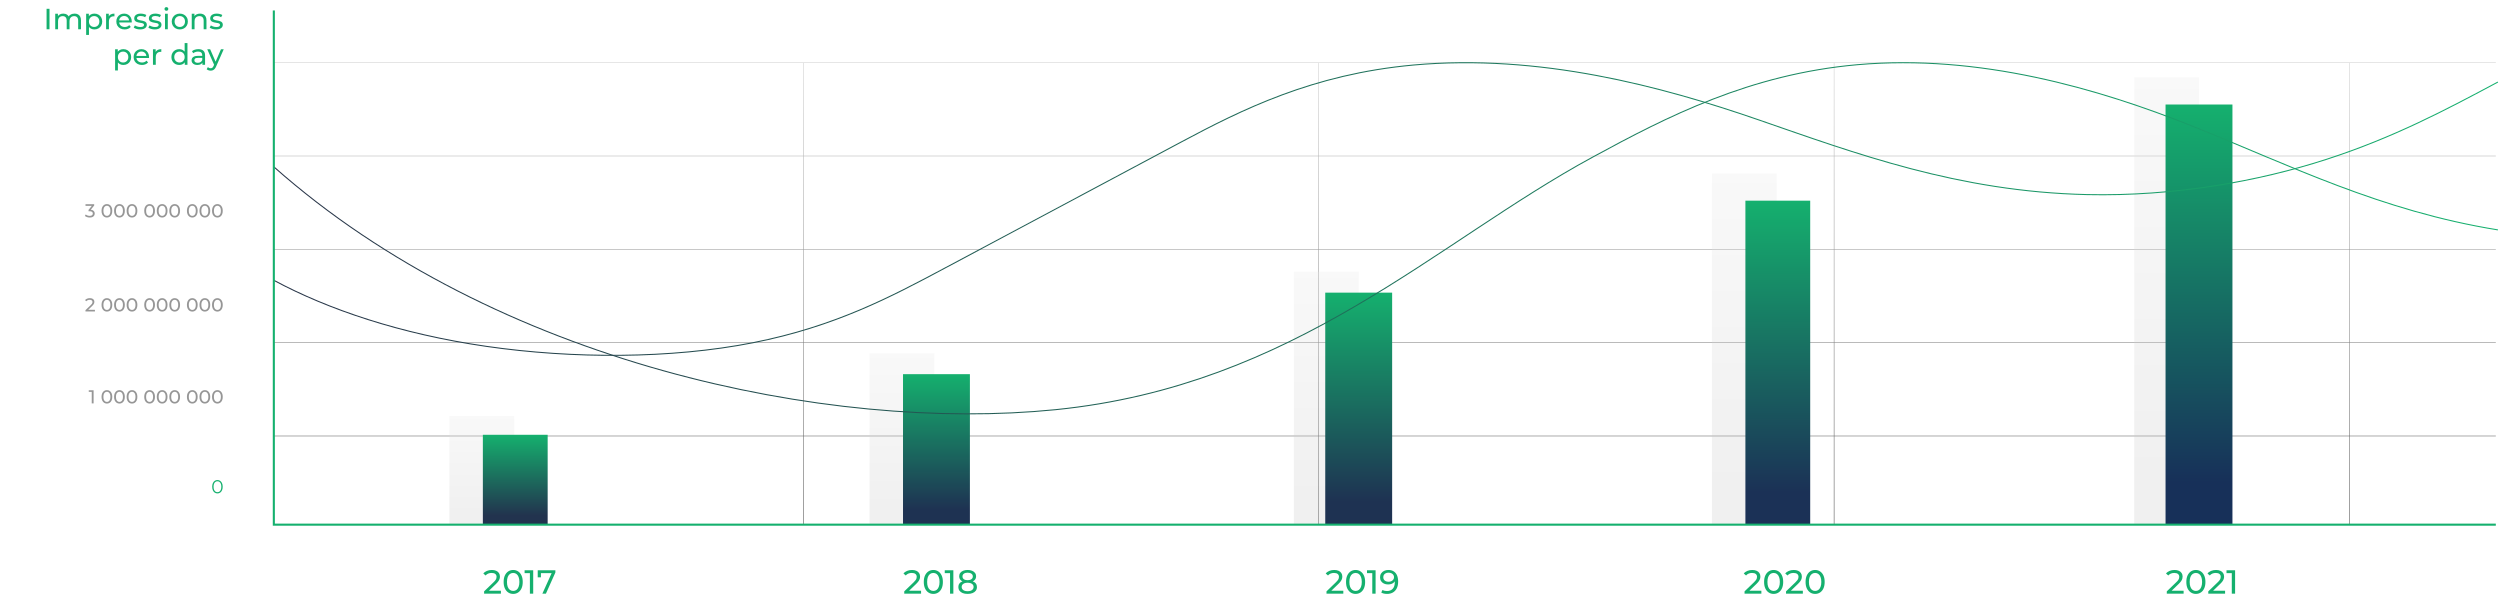 <?xml version="1.0" encoding="UTF-8"?> <svg xmlns="http://www.w3.org/2000/svg" width="1196" height="288" viewBox="0 0 1196 288" fill="none"> <path d="M1194 208.578H131M1194 163.92H131M131 119.289H1194M1194 74.631H131M1194 30H131M384.315 251V30M630.836 251V30M877.436 30V251M1124.04 30V251" stroke="url(#paint0_linear_106_50)" stroke-width="0.25" stroke-miterlimit="10"></path> <path d="M104.02 236.054C103.534 236.054 103.102 235.928 102.724 235.676C102.346 235.418 102.049 235.052 101.833 234.578C101.617 234.098 101.509 233.522 101.509 232.85C101.509 232.178 101.617 231.605 101.833 231.131C102.049 230.651 102.346 230.285 102.724 230.033C103.102 229.775 103.534 229.646 104.02 229.646C104.506 229.646 104.938 229.775 105.316 230.033C105.694 230.285 105.991 230.651 106.207 231.131C106.429 231.605 106.54 232.178 106.54 232.85C106.54 233.522 106.429 234.098 106.207 234.578C105.991 235.052 105.694 235.418 105.316 235.676C104.938 235.928 104.506 236.054 104.02 236.054ZM104.02 235.46C104.392 235.46 104.716 235.361 104.992 235.163C105.268 234.959 105.484 234.665 105.64 234.281C105.796 233.891 105.874 233.414 105.874 232.85C105.874 232.286 105.796 231.812 105.64 231.428C105.484 231.038 105.268 230.744 104.992 230.546C104.716 230.342 104.392 230.24 104.02 230.24C103.66 230.24 103.339 230.342 103.057 230.546C102.775 230.744 102.556 231.038 102.4 231.428C102.244 231.812 102.166 232.286 102.166 232.85C102.166 233.414 102.244 233.891 102.4 234.281C102.556 234.665 102.775 234.959 103.057 235.163C103.339 235.361 103.66 235.46 104.02 235.46Z" fill="#15B06E"></path> <path d="M43.886 193V187.06L44.273 187.483H42.464V186.7H44.777V193H43.886ZM51.146 193.072C50.654 193.072 50.213 192.946 49.823 192.694C49.439 192.442 49.133 192.076 48.905 191.596C48.683 191.116 48.572 190.534 48.572 189.85C48.572 189.166 48.683 188.584 48.905 188.104C49.133 187.624 49.439 187.258 49.823 187.006C50.213 186.754 50.654 186.628 51.146 186.628C51.632 186.628 52.07 186.754 52.46 187.006C52.85 187.258 53.156 187.624 53.378 188.104C53.6 188.584 53.711 189.166 53.711 189.85C53.711 190.534 53.6 191.116 53.378 191.596C53.156 192.076 52.85 192.442 52.46 192.694C52.07 192.946 51.632 193.072 51.146 193.072ZM51.146 192.271C51.476 192.271 51.764 192.181 52.01 192.001C52.262 191.821 52.457 191.551 52.595 191.191C52.739 190.831 52.811 190.384 52.811 189.85C52.811 189.316 52.739 188.869 52.595 188.509C52.457 188.149 52.262 187.879 52.01 187.699C51.764 187.519 51.476 187.429 51.146 187.429C50.816 187.429 50.525 187.519 50.273 187.699C50.021 187.879 49.823 188.149 49.679 188.509C49.541 188.869 49.472 189.316 49.472 189.85C49.472 190.384 49.541 190.831 49.679 191.191C49.823 191.551 50.021 191.821 50.273 192.001C50.525 192.181 50.816 192.271 51.146 192.271ZM57.149 193.072C56.657 193.072 56.216 192.946 55.826 192.694C55.442 192.442 55.136 192.076 54.908 191.596C54.686 191.116 54.575 190.534 54.575 189.85C54.575 189.166 54.686 188.584 54.908 188.104C55.136 187.624 55.442 187.258 55.826 187.006C56.216 186.754 56.657 186.628 57.149 186.628C57.635 186.628 58.073 186.754 58.463 187.006C58.853 187.258 59.159 187.624 59.381 188.104C59.603 188.584 59.714 189.166 59.714 189.85C59.714 190.534 59.603 191.116 59.381 191.596C59.159 192.076 58.853 192.442 58.463 192.694C58.073 192.946 57.635 193.072 57.149 193.072ZM57.149 192.271C57.479 192.271 57.767 192.181 58.013 192.001C58.265 191.821 58.46 191.551 58.598 191.191C58.742 190.831 58.814 190.384 58.814 189.85C58.814 189.316 58.742 188.869 58.598 188.509C58.46 188.149 58.265 187.879 58.013 187.699C57.767 187.519 57.479 187.429 57.149 187.429C56.819 187.429 56.528 187.519 56.276 187.699C56.024 187.879 55.826 188.149 55.682 188.509C55.544 188.869 55.475 189.316 55.475 189.85C55.475 190.384 55.544 190.831 55.682 191.191C55.826 191.551 56.024 191.821 56.276 192.001C56.528 192.181 56.819 192.271 57.149 192.271ZM63.151 193.072C62.66 193.072 62.218 192.946 61.828 192.694C61.444 192.442 61.139 192.076 60.91 191.596C60.688 191.116 60.578 190.534 60.578 189.85C60.578 189.166 60.688 188.584 60.91 188.104C61.139 187.624 61.444 187.258 61.828 187.006C62.218 186.754 62.66 186.628 63.151 186.628C63.638 186.628 64.076 186.754 64.466 187.006C64.856 187.258 65.162 187.624 65.383 188.104C65.606 188.584 65.716 189.166 65.716 189.85C65.716 190.534 65.606 191.116 65.383 191.596C65.162 192.076 64.856 192.442 64.466 192.694C64.076 192.946 63.638 193.072 63.151 193.072ZM63.151 192.271C63.481 192.271 63.77 192.181 64.016 192.001C64.267 191.821 64.463 191.551 64.6 191.191C64.745 190.831 64.817 190.384 64.817 189.85C64.817 189.316 64.745 188.869 64.6 188.509C64.463 188.149 64.267 187.879 64.016 187.699C63.77 187.519 63.481 187.429 63.151 187.429C62.822 187.429 62.531 187.519 62.279 187.699C62.026 187.879 61.828 188.149 61.684 188.509C61.547 188.869 61.477 189.316 61.477 189.85C61.477 190.384 61.547 190.831 61.684 191.191C61.828 191.551 62.026 191.821 62.279 192.001C62.531 192.181 62.822 192.271 63.151 192.271ZM71.571 193.072C71.079 193.072 70.638 192.946 70.248 192.694C69.864 192.442 69.558 192.076 69.33 191.596C69.108 191.116 68.997 190.534 68.997 189.85C68.997 189.166 69.108 188.584 69.33 188.104C69.558 187.624 69.864 187.258 70.248 187.006C70.638 186.754 71.079 186.628 71.571 186.628C72.057 186.628 72.495 186.754 72.885 187.006C73.275 187.258 73.581 187.624 73.803 188.104C74.025 188.584 74.136 189.166 74.136 189.85C74.136 190.534 74.025 191.116 73.803 191.596C73.581 192.076 73.275 192.442 72.885 192.694C72.495 192.946 72.057 193.072 71.571 193.072ZM71.571 192.271C71.901 192.271 72.189 192.181 72.435 192.001C72.687 191.821 72.882 191.551 73.02 191.191C73.164 190.831 73.236 190.384 73.236 189.85C73.236 189.316 73.164 188.869 73.02 188.509C72.882 188.149 72.687 187.879 72.435 187.699C72.189 187.519 71.901 187.429 71.571 187.429C71.241 187.429 70.95 187.519 70.698 187.699C70.446 187.879 70.248 188.149 70.104 188.509C69.966 188.869 69.897 189.316 69.897 189.85C69.897 190.384 69.966 190.831 70.104 191.191C70.248 191.551 70.446 191.821 70.698 192.001C70.95 192.181 71.241 192.271 71.571 192.271ZM77.574 193.072C77.082 193.072 76.641 192.946 76.251 192.694C75.867 192.442 75.561 192.076 75.333 191.596C75.111 191.116 75 190.534 75 189.85C75 189.166 75.111 188.584 75.333 188.104C75.561 187.624 75.867 187.258 76.251 187.006C76.641 186.754 77.082 186.628 77.574 186.628C78.06 186.628 78.498 186.754 78.888 187.006C79.278 187.258 79.584 187.624 79.806 188.104C80.028 188.584 80.139 189.166 80.139 189.85C80.139 190.534 80.028 191.116 79.806 191.596C79.584 192.076 79.278 192.442 78.888 192.694C78.498 192.946 78.06 193.072 77.574 193.072ZM77.574 192.271C77.904 192.271 78.192 192.181 78.438 192.001C78.69 191.821 78.885 191.551 79.023 191.191C79.167 190.831 79.239 190.384 79.239 189.85C79.239 189.316 79.167 188.869 79.023 188.509C78.885 188.149 78.69 187.879 78.438 187.699C78.192 187.519 77.904 187.429 77.574 187.429C77.244 187.429 76.953 187.519 76.701 187.699C76.449 187.879 76.251 188.149 76.107 188.509C75.969 188.869 75.9 189.316 75.9 189.85C75.9 190.384 75.969 190.831 76.107 191.191C76.251 191.551 76.449 191.821 76.701 192.001C76.953 192.181 77.244 192.271 77.574 192.271ZM83.577 193.072C83.085 193.072 82.644 192.946 82.254 192.694C81.87 192.442 81.564 192.076 81.336 191.596C81.114 191.116 81.003 190.534 81.003 189.85C81.003 189.166 81.114 188.584 81.336 188.104C81.564 187.624 81.87 187.258 82.254 187.006C82.644 186.754 83.085 186.628 83.577 186.628C84.063 186.628 84.501 186.754 84.891 187.006C85.281 187.258 85.587 187.624 85.809 188.104C86.031 188.584 86.142 189.166 86.142 189.85C86.142 190.534 86.031 191.116 85.809 191.596C85.587 192.076 85.281 192.442 84.891 192.694C84.501 192.946 84.063 193.072 83.577 193.072ZM83.577 192.271C83.907 192.271 84.195 192.181 84.441 192.001C84.693 191.821 84.888 191.551 85.026 191.191C85.17 190.831 85.242 190.384 85.242 189.85C85.242 189.316 85.17 188.869 85.026 188.509C84.888 188.149 84.693 187.879 84.441 187.699C84.195 187.519 83.907 187.429 83.577 187.429C83.247 187.429 82.956 187.519 82.704 187.699C82.452 187.879 82.254 188.149 82.11 188.509C81.972 188.869 81.903 189.316 81.903 189.85C81.903 190.384 81.972 190.831 82.11 191.191C82.254 191.551 82.452 191.821 82.704 192.001C82.956 192.181 83.247 192.271 83.577 192.271ZM91.997 193.072C91.505 193.072 91.064 192.946 90.674 192.694C90.29 192.442 89.984 192.076 89.756 191.596C89.534 191.116 89.423 190.534 89.423 189.85C89.423 189.166 89.534 188.584 89.756 188.104C89.984 187.624 90.29 187.258 90.674 187.006C91.064 186.754 91.505 186.628 91.997 186.628C92.483 186.628 92.921 186.754 93.311 187.006C93.701 187.258 94.007 187.624 94.229 188.104C94.451 188.584 94.562 189.166 94.562 189.85C94.562 190.534 94.451 191.116 94.229 191.596C94.007 192.076 93.701 192.442 93.311 192.694C92.921 192.946 92.483 193.072 91.997 193.072ZM91.997 192.271C92.327 192.271 92.615 192.181 92.861 192.001C93.113 191.821 93.308 191.551 93.446 191.191C93.59 190.831 93.662 190.384 93.662 189.85C93.662 189.316 93.59 188.869 93.446 188.509C93.308 188.149 93.113 187.879 92.861 187.699C92.615 187.519 92.327 187.429 91.997 187.429C91.667 187.429 91.376 187.519 91.124 187.699C90.872 187.879 90.674 188.149 90.53 188.509C90.392 188.869 90.323 189.316 90.323 189.85C90.323 190.384 90.392 190.831 90.53 191.191C90.674 191.551 90.872 191.821 91.124 192.001C91.376 192.181 91.667 192.271 91.997 192.271ZM98 193.072C97.508 193.072 97.067 192.946 96.677 192.694C96.293 192.442 95.987 192.076 95.759 191.596C95.537 191.116 95.426 190.534 95.426 189.85C95.426 189.166 95.537 188.584 95.759 188.104C95.987 187.624 96.293 187.258 96.677 187.006C97.067 186.754 97.508 186.628 98 186.628C98.486 186.628 98.924 186.754 99.314 187.006C99.704 187.258 100.01 187.624 100.232 188.104C100.454 188.584 100.565 189.166 100.565 189.85C100.565 190.534 100.454 191.116 100.232 191.596C100.01 192.076 99.704 192.442 99.314 192.694C98.924 192.946 98.486 193.072 98 193.072ZM98 192.271C98.33 192.271 98.618 192.181 98.864 192.001C99.116 191.821 99.311 191.551 99.449 191.191C99.593 190.831 99.665 190.384 99.665 189.85C99.665 189.316 99.593 188.869 99.449 188.509C99.311 188.149 99.116 187.879 98.864 187.699C98.618 187.519 98.33 187.429 98 187.429C97.67 187.429 97.379 187.519 97.127 187.699C96.875 187.879 96.677 188.149 96.533 188.509C96.395 188.869 96.326 189.316 96.326 189.85C96.326 190.384 96.395 190.831 96.533 191.191C96.677 191.551 96.875 191.821 97.127 192.001C97.379 192.181 97.67 192.271 98 192.271ZM104.003 193.072C103.511 193.072 103.07 192.946 102.68 192.694C102.296 192.442 101.99 192.076 101.762 191.596C101.54 191.116 101.429 190.534 101.429 189.85C101.429 189.166 101.54 188.584 101.762 188.104C101.99 187.624 102.296 187.258 102.68 187.006C103.07 186.754 103.511 186.628 104.003 186.628C104.489 186.628 104.927 186.754 105.317 187.006C105.707 187.258 106.013 187.624 106.235 188.104C106.457 188.584 106.568 189.166 106.568 189.85C106.568 190.534 106.457 191.116 106.235 191.596C106.013 192.076 105.707 192.442 105.317 192.694C104.927 192.946 104.489 193.072 104.003 193.072ZM104.003 192.271C104.333 192.271 104.621 192.181 104.867 192.001C105.119 191.821 105.314 191.551 105.452 191.191C105.596 190.831 105.668 190.384 105.668 189.85C105.668 189.316 105.596 188.869 105.452 188.509C105.314 188.149 105.119 187.879 104.867 187.699C104.621 187.519 104.333 187.429 104.003 187.429C103.673 187.429 103.382 187.519 103.13 187.699C102.878 187.879 102.68 188.149 102.536 188.509C102.398 188.869 102.329 189.316 102.329 189.85C102.329 190.384 102.398 190.831 102.536 191.191C102.68 191.551 102.878 191.821 103.13 192.001C103.382 192.181 103.673 192.271 104.003 192.271Z" fill="#969696"></path> <path d="M231.592 284V282.912L236.152 278.512C236.557 278.128 236.856 277.792 237.048 277.504C237.251 277.205 237.384 276.933 237.448 276.688C237.523 276.432 237.56 276.187 237.56 275.952C237.56 275.376 237.357 274.923 236.952 274.592C236.547 274.261 235.955 274.096 235.176 274.096C234.579 274.096 234.04 274.197 233.56 274.4C233.08 274.592 232.664 274.896 232.312 275.312L231.224 274.368C231.651 273.824 232.221 273.408 232.936 273.12C233.661 272.821 234.456 272.672 235.32 272.672C236.099 272.672 236.776 272.8 237.352 273.056C237.928 273.301 238.371 273.659 238.68 274.128C239 274.597 239.16 275.152 239.16 275.792C239.16 276.155 239.112 276.512 239.016 276.864C238.92 277.216 238.739 277.589 238.472 277.984C238.205 278.379 237.821 278.821 237.32 279.312L233.256 283.232L232.872 282.608H239.64V284H231.592ZM245.516 284.128C244.641 284.128 243.857 283.904 243.164 283.456C242.481 283.008 241.937 282.357 241.532 281.504C241.137 280.651 240.94 279.616 240.94 278.4C240.94 277.184 241.137 276.149 241.532 275.296C241.937 274.443 242.481 273.792 243.164 273.344C243.857 272.896 244.641 272.672 245.516 272.672C246.38 272.672 247.159 272.896 247.852 273.344C248.545 273.792 249.089 274.443 249.484 275.296C249.879 276.149 250.076 277.184 250.076 278.4C250.076 279.616 249.879 280.651 249.484 281.504C249.089 282.357 248.545 283.008 247.852 283.456C247.159 283.904 246.38 284.128 245.516 284.128ZM245.516 282.704C246.103 282.704 246.615 282.544 247.052 282.224C247.5 281.904 247.847 281.424 248.092 280.784C248.348 280.144 248.476 279.349 248.476 278.4C248.476 277.451 248.348 276.656 248.092 276.016C247.847 275.376 247.5 274.896 247.052 274.576C246.615 274.256 246.103 274.096 245.516 274.096C244.929 274.096 244.412 274.256 243.964 274.576C243.516 274.896 243.164 275.376 242.908 276.016C242.663 276.656 242.54 277.451 242.54 278.4C242.54 279.349 242.663 280.144 242.908 280.784C243.164 281.424 243.516 281.904 243.964 282.224C244.412 282.544 244.929 282.704 245.516 282.704ZM253.5 284V273.44L254.188 274.192H250.972V272.8H255.084V284H253.5ZM259.47 284L264.222 273.472L264.638 274.192H257.982L258.782 273.408V276.192H257.246V272.8H265.694V273.888L261.166 284H259.47Z" fill="#15B06E"></path> <path d="M40.888 149V148.388L43.453 145.913C43.681 145.697 43.849 145.508 43.957 145.346C44.071 145.178 44.146 145.025 44.182 144.887C44.224 144.743 44.245 144.605 44.245 144.473C44.245 144.149 44.131 143.894 43.903 143.708C43.675 143.522 43.342 143.429 42.904 143.429C42.568 143.429 42.265 143.486 41.995 143.6C41.725 143.708 41.491 143.879 41.293 144.113L40.681 143.582C40.921 143.276 41.242 143.042 41.644 142.88C42.052 142.712 42.499 142.628 42.985 142.628C43.423 142.628 43.804 142.7 44.128 142.844C44.452 142.982 44.701 143.183 44.875 143.447C45.055 143.711 45.145 144.023 45.145 144.383C45.145 144.587 45.118 144.788 45.064 144.986C45.01 145.184 44.908 145.394 44.758 145.616C44.608 145.838 44.392 146.087 44.11 146.363L41.824 148.568L41.608 148.217H45.415V149H40.888ZM51.146 149.072C50.654 149.072 50.213 148.946 49.823 148.694C49.439 148.442 49.133 148.076 48.905 147.596C48.683 147.116 48.572 146.534 48.572 145.85C48.572 145.166 48.683 144.584 48.905 144.104C49.133 143.624 49.439 143.258 49.823 143.006C50.213 142.754 50.654 142.628 51.146 142.628C51.632 142.628 52.07 142.754 52.46 143.006C52.85 143.258 53.156 143.624 53.378 144.104C53.6 144.584 53.711 145.166 53.711 145.85C53.711 146.534 53.6 147.116 53.378 147.596C53.156 148.076 52.85 148.442 52.46 148.694C52.07 148.946 51.632 149.072 51.146 149.072ZM51.146 148.271C51.476 148.271 51.764 148.181 52.01 148.001C52.262 147.821 52.457 147.551 52.595 147.191C52.739 146.831 52.811 146.384 52.811 145.85C52.811 145.316 52.739 144.869 52.595 144.509C52.457 144.149 52.262 143.879 52.01 143.699C51.764 143.519 51.476 143.429 51.146 143.429C50.816 143.429 50.525 143.519 50.273 143.699C50.021 143.879 49.823 144.149 49.679 144.509C49.541 144.869 49.472 145.316 49.472 145.85C49.472 146.384 49.541 146.831 49.679 147.191C49.823 147.551 50.021 147.821 50.273 148.001C50.525 148.181 50.816 148.271 51.146 148.271ZM57.149 149.072C56.657 149.072 56.216 148.946 55.826 148.694C55.442 148.442 55.136 148.076 54.908 147.596C54.686 147.116 54.575 146.534 54.575 145.85C54.575 145.166 54.686 144.584 54.908 144.104C55.136 143.624 55.442 143.258 55.826 143.006C56.216 142.754 56.657 142.628 57.149 142.628C57.635 142.628 58.073 142.754 58.463 143.006C58.853 143.258 59.159 143.624 59.381 144.104C59.603 144.584 59.714 145.166 59.714 145.85C59.714 146.534 59.603 147.116 59.381 147.596C59.159 148.076 58.853 148.442 58.463 148.694C58.073 148.946 57.635 149.072 57.149 149.072ZM57.149 148.271C57.479 148.271 57.767 148.181 58.013 148.001C58.265 147.821 58.46 147.551 58.598 147.191C58.742 146.831 58.814 146.384 58.814 145.85C58.814 145.316 58.742 144.869 58.598 144.509C58.46 144.149 58.265 143.879 58.013 143.699C57.767 143.519 57.479 143.429 57.149 143.429C56.819 143.429 56.528 143.519 56.276 143.699C56.024 143.879 55.826 144.149 55.682 144.509C55.544 144.869 55.475 145.316 55.475 145.85C55.475 146.384 55.544 146.831 55.682 147.191C55.826 147.551 56.024 147.821 56.276 148.001C56.528 148.181 56.819 148.271 57.149 148.271ZM63.151 149.072C62.66 149.072 62.218 148.946 61.828 148.694C61.444 148.442 61.139 148.076 60.91 147.596C60.688 147.116 60.578 146.534 60.578 145.85C60.578 145.166 60.688 144.584 60.91 144.104C61.139 143.624 61.444 143.258 61.828 143.006C62.218 142.754 62.66 142.628 63.151 142.628C63.638 142.628 64.076 142.754 64.466 143.006C64.856 143.258 65.162 143.624 65.383 144.104C65.606 144.584 65.716 145.166 65.716 145.85C65.716 146.534 65.606 147.116 65.383 147.596C65.162 148.076 64.856 148.442 64.466 148.694C64.076 148.946 63.638 149.072 63.151 149.072ZM63.151 148.271C63.481 148.271 63.77 148.181 64.016 148.001C64.267 147.821 64.463 147.551 64.6 147.191C64.745 146.831 64.817 146.384 64.817 145.85C64.817 145.316 64.745 144.869 64.6 144.509C64.463 144.149 64.267 143.879 64.016 143.699C63.77 143.519 63.481 143.429 63.151 143.429C62.822 143.429 62.531 143.519 62.279 143.699C62.026 143.879 61.828 144.149 61.684 144.509C61.547 144.869 61.477 145.316 61.477 145.85C61.477 146.384 61.547 146.831 61.684 147.191C61.828 147.551 62.026 147.821 62.279 148.001C62.531 148.181 62.822 148.271 63.151 148.271ZM71.571 149.072C71.079 149.072 70.638 148.946 70.248 148.694C69.864 148.442 69.558 148.076 69.33 147.596C69.108 147.116 68.997 146.534 68.997 145.85C68.997 145.166 69.108 144.584 69.33 144.104C69.558 143.624 69.864 143.258 70.248 143.006C70.638 142.754 71.079 142.628 71.571 142.628C72.057 142.628 72.495 142.754 72.885 143.006C73.275 143.258 73.581 143.624 73.803 144.104C74.025 144.584 74.136 145.166 74.136 145.85C74.136 146.534 74.025 147.116 73.803 147.596C73.581 148.076 73.275 148.442 72.885 148.694C72.495 148.946 72.057 149.072 71.571 149.072ZM71.571 148.271C71.901 148.271 72.189 148.181 72.435 148.001C72.687 147.821 72.882 147.551 73.02 147.191C73.164 146.831 73.236 146.384 73.236 145.85C73.236 145.316 73.164 144.869 73.02 144.509C72.882 144.149 72.687 143.879 72.435 143.699C72.189 143.519 71.901 143.429 71.571 143.429C71.241 143.429 70.95 143.519 70.698 143.699C70.446 143.879 70.248 144.149 70.104 144.509C69.966 144.869 69.897 145.316 69.897 145.85C69.897 146.384 69.966 146.831 70.104 147.191C70.248 147.551 70.446 147.821 70.698 148.001C70.95 148.181 71.241 148.271 71.571 148.271ZM77.574 149.072C77.082 149.072 76.641 148.946 76.251 148.694C75.867 148.442 75.561 148.076 75.333 147.596C75.111 147.116 75 146.534 75 145.85C75 145.166 75.111 144.584 75.333 144.104C75.561 143.624 75.867 143.258 76.251 143.006C76.641 142.754 77.082 142.628 77.574 142.628C78.06 142.628 78.498 142.754 78.888 143.006C79.278 143.258 79.584 143.624 79.806 144.104C80.028 144.584 80.139 145.166 80.139 145.85C80.139 146.534 80.028 147.116 79.806 147.596C79.584 148.076 79.278 148.442 78.888 148.694C78.498 148.946 78.06 149.072 77.574 149.072ZM77.574 148.271C77.904 148.271 78.192 148.181 78.438 148.001C78.69 147.821 78.885 147.551 79.023 147.191C79.167 146.831 79.239 146.384 79.239 145.85C79.239 145.316 79.167 144.869 79.023 144.509C78.885 144.149 78.69 143.879 78.438 143.699C78.192 143.519 77.904 143.429 77.574 143.429C77.244 143.429 76.953 143.519 76.701 143.699C76.449 143.879 76.251 144.149 76.107 144.509C75.969 144.869 75.9 145.316 75.9 145.85C75.9 146.384 75.969 146.831 76.107 147.191C76.251 147.551 76.449 147.821 76.701 148.001C76.953 148.181 77.244 148.271 77.574 148.271ZM83.577 149.072C83.085 149.072 82.644 148.946 82.254 148.694C81.87 148.442 81.564 148.076 81.336 147.596C81.114 147.116 81.003 146.534 81.003 145.85C81.003 145.166 81.114 144.584 81.336 144.104C81.564 143.624 81.87 143.258 82.254 143.006C82.644 142.754 83.085 142.628 83.577 142.628C84.063 142.628 84.501 142.754 84.891 143.006C85.281 143.258 85.587 143.624 85.809 144.104C86.031 144.584 86.142 145.166 86.142 145.85C86.142 146.534 86.031 147.116 85.809 147.596C85.587 148.076 85.281 148.442 84.891 148.694C84.501 148.946 84.063 149.072 83.577 149.072ZM83.577 148.271C83.907 148.271 84.195 148.181 84.441 148.001C84.693 147.821 84.888 147.551 85.026 147.191C85.17 146.831 85.242 146.384 85.242 145.85C85.242 145.316 85.17 144.869 85.026 144.509C84.888 144.149 84.693 143.879 84.441 143.699C84.195 143.519 83.907 143.429 83.577 143.429C83.247 143.429 82.956 143.519 82.704 143.699C82.452 143.879 82.254 144.149 82.11 144.509C81.972 144.869 81.903 145.316 81.903 145.85C81.903 146.384 81.972 146.831 82.11 147.191C82.254 147.551 82.452 147.821 82.704 148.001C82.956 148.181 83.247 148.271 83.577 148.271ZM91.997 149.072C91.505 149.072 91.064 148.946 90.674 148.694C90.29 148.442 89.984 148.076 89.756 147.596C89.534 147.116 89.423 146.534 89.423 145.85C89.423 145.166 89.534 144.584 89.756 144.104C89.984 143.624 90.29 143.258 90.674 143.006C91.064 142.754 91.505 142.628 91.997 142.628C92.483 142.628 92.921 142.754 93.311 143.006C93.701 143.258 94.007 143.624 94.229 144.104C94.451 144.584 94.562 145.166 94.562 145.85C94.562 146.534 94.451 147.116 94.229 147.596C94.007 148.076 93.701 148.442 93.311 148.694C92.921 148.946 92.483 149.072 91.997 149.072ZM91.997 148.271C92.327 148.271 92.615 148.181 92.861 148.001C93.113 147.821 93.308 147.551 93.446 147.191C93.59 146.831 93.662 146.384 93.662 145.85C93.662 145.316 93.59 144.869 93.446 144.509C93.308 144.149 93.113 143.879 92.861 143.699C92.615 143.519 92.327 143.429 91.997 143.429C91.667 143.429 91.376 143.519 91.124 143.699C90.872 143.879 90.674 144.149 90.53 144.509C90.392 144.869 90.323 145.316 90.323 145.85C90.323 146.384 90.392 146.831 90.53 147.191C90.674 147.551 90.872 147.821 91.124 148.001C91.376 148.181 91.667 148.271 91.997 148.271ZM98 149.072C97.508 149.072 97.067 148.946 96.677 148.694C96.293 148.442 95.987 148.076 95.759 147.596C95.537 147.116 95.426 146.534 95.426 145.85C95.426 145.166 95.537 144.584 95.759 144.104C95.987 143.624 96.293 143.258 96.677 143.006C97.067 142.754 97.508 142.628 98 142.628C98.486 142.628 98.924 142.754 99.314 143.006C99.704 143.258 100.01 143.624 100.232 144.104C100.454 144.584 100.565 145.166 100.565 145.85C100.565 146.534 100.454 147.116 100.232 147.596C100.01 148.076 99.704 148.442 99.314 148.694C98.924 148.946 98.486 149.072 98 149.072ZM98 148.271C98.33 148.271 98.618 148.181 98.864 148.001C99.116 147.821 99.311 147.551 99.449 147.191C99.593 146.831 99.665 146.384 99.665 145.85C99.665 145.316 99.593 144.869 99.449 144.509C99.311 144.149 99.116 143.879 98.864 143.699C98.618 143.519 98.33 143.429 98 143.429C97.67 143.429 97.379 143.519 97.127 143.699C96.875 143.879 96.677 144.149 96.533 144.509C96.395 144.869 96.326 145.316 96.326 145.85C96.326 146.384 96.395 146.831 96.533 147.191C96.677 147.551 96.875 147.821 97.127 148.001C97.379 148.181 97.67 148.271 98 148.271ZM104.003 149.072C103.511 149.072 103.07 148.946 102.68 148.694C102.296 148.442 101.99 148.076 101.762 147.596C101.54 147.116 101.429 146.534 101.429 145.85C101.429 145.166 101.54 144.584 101.762 144.104C101.99 143.624 102.296 143.258 102.68 143.006C103.07 142.754 103.511 142.628 104.003 142.628C104.489 142.628 104.927 142.754 105.317 143.006C105.707 143.258 106.013 143.624 106.235 144.104C106.457 144.584 106.568 145.166 106.568 145.85C106.568 146.534 106.457 147.116 106.235 147.596C106.013 148.076 105.707 148.442 105.317 148.694C104.927 148.946 104.489 149.072 104.003 149.072ZM104.003 148.271C104.333 148.271 104.621 148.181 104.867 148.001C105.119 147.821 105.314 147.551 105.452 147.191C105.596 146.831 105.668 146.384 105.668 145.85C105.668 145.316 105.596 144.869 105.452 144.509C105.314 144.149 105.119 143.879 104.867 143.699C104.621 143.519 104.333 143.429 104.003 143.429C103.673 143.429 103.382 143.519 103.13 143.699C102.878 143.879 102.68 144.149 102.536 144.509C102.398 144.869 102.329 145.316 102.329 145.85C102.329 146.384 102.398 146.831 102.536 147.191C102.68 147.551 102.878 147.821 103.13 148.001C103.382 148.181 103.673 148.271 104.003 148.271Z" fill="#969696"></path> <path d="M432.592 284V282.912L437.152 278.512C437.557 278.128 437.856 277.792 438.048 277.504C438.251 277.205 438.384 276.933 438.448 276.688C438.523 276.432 438.56 276.187 438.56 275.952C438.56 275.376 438.357 274.923 437.952 274.592C437.547 274.261 436.955 274.096 436.176 274.096C435.579 274.096 435.04 274.197 434.56 274.4C434.08 274.592 433.664 274.896 433.312 275.312L432.224 274.368C432.651 273.824 433.221 273.408 433.936 273.12C434.661 272.821 435.456 272.672 436.32 272.672C437.099 272.672 437.776 272.8 438.352 273.056C438.928 273.301 439.371 273.659 439.68 274.128C440 274.597 440.16 275.152 440.16 275.792C440.16 276.155 440.112 276.512 440.016 276.864C439.92 277.216 439.739 277.589 439.472 277.984C439.205 278.379 438.821 278.821 438.32 279.312L434.256 283.232L433.872 282.608H440.64V284H432.592ZM446.516 284.128C445.641 284.128 444.857 283.904 444.164 283.456C443.481 283.008 442.937 282.357 442.532 281.504C442.137 280.651 441.94 279.616 441.94 278.4C441.94 277.184 442.137 276.149 442.532 275.296C442.937 274.443 443.481 273.792 444.164 273.344C444.857 272.896 445.641 272.672 446.516 272.672C447.38 272.672 448.159 272.896 448.852 273.344C449.545 273.792 450.089 274.443 450.484 275.296C450.879 276.149 451.076 277.184 451.076 278.4C451.076 279.616 450.879 280.651 450.484 281.504C450.089 282.357 449.545 283.008 448.852 283.456C448.159 283.904 447.38 284.128 446.516 284.128ZM446.516 282.704C447.103 282.704 447.615 282.544 448.052 282.224C448.5 281.904 448.847 281.424 449.092 280.784C449.348 280.144 449.476 279.349 449.476 278.4C449.476 277.451 449.348 276.656 449.092 276.016C448.847 275.376 448.5 274.896 448.052 274.576C447.615 274.256 447.103 274.096 446.516 274.096C445.929 274.096 445.412 274.256 444.964 274.576C444.516 274.896 444.164 275.376 443.908 276.016C443.663 276.656 443.54 277.451 443.54 278.4C443.54 279.349 443.663 280.144 443.908 280.784C444.164 281.424 444.516 281.904 444.964 282.224C445.412 282.544 445.929 282.704 446.516 282.704ZM454.5 284V273.44L455.188 274.192H451.972V272.8H456.084V284H454.5ZM462.902 284.128C461.995 284.128 461.211 283.995 460.55 283.728C459.888 283.461 459.376 283.083 459.014 282.592C458.651 282.091 458.47 281.504 458.47 280.832C458.47 280.171 458.64 279.611 458.982 279.152C459.334 278.683 459.84 278.331 460.502 278.096C461.163 277.851 461.963 277.728 462.902 277.728C463.84 277.728 464.64 277.851 465.302 278.096C465.974 278.331 466.486 278.683 466.838 279.152C467.19 279.621 467.366 280.181 467.366 280.832C467.366 281.504 467.184 282.091 466.822 282.592C466.459 283.083 465.942 283.461 465.27 283.728C464.598 283.995 463.808 284.128 462.902 284.128ZM462.902 282.832C463.798 282.832 464.496 282.651 464.998 282.288C465.51 281.915 465.766 281.413 465.766 280.784C465.766 280.165 465.51 279.68 464.998 279.328C464.496 278.965 463.798 278.784 462.902 278.784C462.016 278.784 461.323 278.965 460.822 279.328C460.32 279.68 460.07 280.165 460.07 280.784C460.07 281.413 460.32 281.915 460.822 282.288C461.323 282.651 462.016 282.832 462.902 282.832ZM462.902 278.592C462.048 278.592 461.323 278.48 460.726 278.256C460.128 278.021 459.67 277.691 459.35 277.264C459.03 276.827 458.87 276.309 458.87 275.712C458.87 275.083 459.035 274.544 459.366 274.096C459.707 273.637 460.182 273.285 460.79 273.04C461.398 272.795 462.102 272.672 462.902 272.672C463.712 272.672 464.422 272.795 465.03 273.04C465.638 273.285 466.112 273.637 466.454 274.096C466.795 274.544 466.966 275.083 466.966 275.712C466.966 276.309 466.806 276.827 466.486 277.264C466.166 277.691 465.702 278.021 465.094 278.256C464.486 278.48 463.755 278.592 462.902 278.592ZM462.902 277.568C463.68 277.568 464.288 277.408 464.726 277.088C465.174 276.768 465.398 276.331 465.398 275.776C465.398 275.211 465.168 274.768 464.71 274.448C464.251 274.128 463.648 273.968 462.902 273.968C462.155 273.968 461.558 274.128 461.11 274.448C460.672 274.768 460.454 275.211 460.454 275.776C460.454 276.331 460.667 276.768 461.094 277.088C461.531 277.408 462.134 277.568 462.902 277.568Z" fill="#15B06E"></path> <path d="M42.93 104.072C42.486 104.072 42.054 104.003 41.634 103.865C41.22 103.727 40.881 103.541 40.617 103.307L41.031 102.596C41.241 102.794 41.514 102.956 41.85 103.082C42.186 103.208 42.546 103.271 42.93 103.271C43.398 103.271 43.761 103.172 44.019 102.974C44.283 102.77 44.415 102.497 44.415 102.155C44.415 101.825 44.289 101.561 44.037 101.363C43.791 101.159 43.398 101.057 42.858 101.057H42.354V100.427L44.226 98.123L44.352 98.483H40.905V97.7H45.063V98.312L43.2 100.607L42.732 100.328H43.029C43.791 100.328 44.361 100.499 44.739 100.841C45.123 101.183 45.315 101.618 45.315 102.146C45.315 102.5 45.228 102.824 45.054 103.118C44.88 103.412 44.616 103.646 44.262 103.82C43.914 103.988 43.47 104.072 42.93 104.072ZM51.146 104.072C50.654 104.072 50.213 103.946 49.823 103.694C49.439 103.442 49.133 103.076 48.905 102.596C48.683 102.116 48.572 101.534 48.572 100.85C48.572 100.166 48.683 99.584 48.905 99.104C49.133 98.624 49.439 98.258 49.823 98.006C50.213 97.754 50.654 97.628 51.146 97.628C51.632 97.628 52.07 97.754 52.46 98.006C52.85 98.258 53.156 98.624 53.378 99.104C53.6 99.584 53.711 100.166 53.711 100.85C53.711 101.534 53.6 102.116 53.378 102.596C53.156 103.076 52.85 103.442 52.46 103.694C52.07 103.946 51.632 104.072 51.146 104.072ZM51.146 103.271C51.476 103.271 51.764 103.181 52.01 103.001C52.262 102.821 52.457 102.551 52.595 102.191C52.739 101.831 52.811 101.384 52.811 100.85C52.811 100.316 52.739 99.869 52.595 99.509C52.457 99.149 52.262 98.879 52.01 98.699C51.764 98.519 51.476 98.429 51.146 98.429C50.816 98.429 50.525 98.519 50.273 98.699C50.021 98.879 49.823 99.149 49.679 99.509C49.541 99.869 49.472 100.316 49.472 100.85C49.472 101.384 49.541 101.831 49.679 102.191C49.823 102.551 50.021 102.821 50.273 103.001C50.525 103.181 50.816 103.271 51.146 103.271ZM57.149 104.072C56.657 104.072 56.216 103.946 55.826 103.694C55.442 103.442 55.136 103.076 54.908 102.596C54.686 102.116 54.575 101.534 54.575 100.85C54.575 100.166 54.686 99.584 54.908 99.104C55.136 98.624 55.442 98.258 55.826 98.006C56.216 97.754 56.657 97.628 57.149 97.628C57.635 97.628 58.073 97.754 58.463 98.006C58.853 98.258 59.159 98.624 59.381 99.104C59.603 99.584 59.714 100.166 59.714 100.85C59.714 101.534 59.603 102.116 59.381 102.596C59.159 103.076 58.853 103.442 58.463 103.694C58.073 103.946 57.635 104.072 57.149 104.072ZM57.149 103.271C57.479 103.271 57.767 103.181 58.013 103.001C58.265 102.821 58.46 102.551 58.598 102.191C58.742 101.831 58.814 101.384 58.814 100.85C58.814 100.316 58.742 99.869 58.598 99.509C58.46 99.149 58.265 98.879 58.013 98.699C57.767 98.519 57.479 98.429 57.149 98.429C56.819 98.429 56.528 98.519 56.276 98.699C56.024 98.879 55.826 99.149 55.682 99.509C55.544 99.869 55.475 100.316 55.475 100.85C55.475 101.384 55.544 101.831 55.682 102.191C55.826 102.551 56.024 102.821 56.276 103.001C56.528 103.181 56.819 103.271 57.149 103.271ZM63.151 104.072C62.66 104.072 62.218 103.946 61.828 103.694C61.444 103.442 61.139 103.076 60.91 102.596C60.688 102.116 60.578 101.534 60.578 100.85C60.578 100.166 60.688 99.584 60.91 99.104C61.139 98.624 61.444 98.258 61.828 98.006C62.218 97.754 62.66 97.628 63.151 97.628C63.638 97.628 64.076 97.754 64.466 98.006C64.856 98.258 65.162 98.624 65.383 99.104C65.606 99.584 65.716 100.166 65.716 100.85C65.716 101.534 65.606 102.116 65.383 102.596C65.162 103.076 64.856 103.442 64.466 103.694C64.076 103.946 63.638 104.072 63.151 104.072ZM63.151 103.271C63.481 103.271 63.77 103.181 64.016 103.001C64.267 102.821 64.463 102.551 64.6 102.191C64.745 101.831 64.817 101.384 64.817 100.85C64.817 100.316 64.745 99.869 64.6 99.509C64.463 99.149 64.267 98.879 64.016 98.699C63.77 98.519 63.481 98.429 63.151 98.429C62.822 98.429 62.531 98.519 62.279 98.699C62.026 98.879 61.828 99.149 61.684 99.509C61.547 99.869 61.477 100.316 61.477 100.85C61.477 101.384 61.547 101.831 61.684 102.191C61.828 102.551 62.026 102.821 62.279 103.001C62.531 103.181 62.822 103.271 63.151 103.271ZM71.571 104.072C71.079 104.072 70.638 103.946 70.248 103.694C69.864 103.442 69.558 103.076 69.33 102.596C69.108 102.116 68.997 101.534 68.997 100.85C68.997 100.166 69.108 99.584 69.33 99.104C69.558 98.624 69.864 98.258 70.248 98.006C70.638 97.754 71.079 97.628 71.571 97.628C72.057 97.628 72.495 97.754 72.885 98.006C73.275 98.258 73.581 98.624 73.803 99.104C74.025 99.584 74.136 100.166 74.136 100.85C74.136 101.534 74.025 102.116 73.803 102.596C73.581 103.076 73.275 103.442 72.885 103.694C72.495 103.946 72.057 104.072 71.571 104.072ZM71.571 103.271C71.901 103.271 72.189 103.181 72.435 103.001C72.687 102.821 72.882 102.551 73.02 102.191C73.164 101.831 73.236 101.384 73.236 100.85C73.236 100.316 73.164 99.869 73.02 99.509C72.882 99.149 72.687 98.879 72.435 98.699C72.189 98.519 71.901 98.429 71.571 98.429C71.241 98.429 70.95 98.519 70.698 98.699C70.446 98.879 70.248 99.149 70.104 99.509C69.966 99.869 69.897 100.316 69.897 100.85C69.897 101.384 69.966 101.831 70.104 102.191C70.248 102.551 70.446 102.821 70.698 103.001C70.95 103.181 71.241 103.271 71.571 103.271ZM77.574 104.072C77.082 104.072 76.641 103.946 76.251 103.694C75.867 103.442 75.561 103.076 75.333 102.596C75.111 102.116 75 101.534 75 100.85C75 100.166 75.111 99.584 75.333 99.104C75.561 98.624 75.867 98.258 76.251 98.006C76.641 97.754 77.082 97.628 77.574 97.628C78.06 97.628 78.498 97.754 78.888 98.006C79.278 98.258 79.584 98.624 79.806 99.104C80.028 99.584 80.139 100.166 80.139 100.85C80.139 101.534 80.028 102.116 79.806 102.596C79.584 103.076 79.278 103.442 78.888 103.694C78.498 103.946 78.06 104.072 77.574 104.072ZM77.574 103.271C77.904 103.271 78.192 103.181 78.438 103.001C78.69 102.821 78.885 102.551 79.023 102.191C79.167 101.831 79.239 101.384 79.239 100.85C79.239 100.316 79.167 99.869 79.023 99.509C78.885 99.149 78.69 98.879 78.438 98.699C78.192 98.519 77.904 98.429 77.574 98.429C77.244 98.429 76.953 98.519 76.701 98.699C76.449 98.879 76.251 99.149 76.107 99.509C75.969 99.869 75.9 100.316 75.9 100.85C75.9 101.384 75.969 101.831 76.107 102.191C76.251 102.551 76.449 102.821 76.701 103.001C76.953 103.181 77.244 103.271 77.574 103.271ZM83.577 104.072C83.085 104.072 82.644 103.946 82.254 103.694C81.87 103.442 81.564 103.076 81.336 102.596C81.114 102.116 81.003 101.534 81.003 100.85C81.003 100.166 81.114 99.584 81.336 99.104C81.564 98.624 81.87 98.258 82.254 98.006C82.644 97.754 83.085 97.628 83.577 97.628C84.063 97.628 84.501 97.754 84.891 98.006C85.281 98.258 85.587 98.624 85.809 99.104C86.031 99.584 86.142 100.166 86.142 100.85C86.142 101.534 86.031 102.116 85.809 102.596C85.587 103.076 85.281 103.442 84.891 103.694C84.501 103.946 84.063 104.072 83.577 104.072ZM83.577 103.271C83.907 103.271 84.195 103.181 84.441 103.001C84.693 102.821 84.888 102.551 85.026 102.191C85.17 101.831 85.242 101.384 85.242 100.85C85.242 100.316 85.17 99.869 85.026 99.509C84.888 99.149 84.693 98.879 84.441 98.699C84.195 98.519 83.907 98.429 83.577 98.429C83.247 98.429 82.956 98.519 82.704 98.699C82.452 98.879 82.254 99.149 82.11 99.509C81.972 99.869 81.903 100.316 81.903 100.85C81.903 101.384 81.972 101.831 82.11 102.191C82.254 102.551 82.452 102.821 82.704 103.001C82.956 103.181 83.247 103.271 83.577 103.271ZM91.997 104.072C91.505 104.072 91.064 103.946 90.674 103.694C90.29 103.442 89.984 103.076 89.756 102.596C89.534 102.116 89.423 101.534 89.423 100.85C89.423 100.166 89.534 99.584 89.756 99.104C89.984 98.624 90.29 98.258 90.674 98.006C91.064 97.754 91.505 97.628 91.997 97.628C92.483 97.628 92.921 97.754 93.311 98.006C93.701 98.258 94.007 98.624 94.229 99.104C94.451 99.584 94.562 100.166 94.562 100.85C94.562 101.534 94.451 102.116 94.229 102.596C94.007 103.076 93.701 103.442 93.311 103.694C92.921 103.946 92.483 104.072 91.997 104.072ZM91.997 103.271C92.327 103.271 92.615 103.181 92.861 103.001C93.113 102.821 93.308 102.551 93.446 102.191C93.59 101.831 93.662 101.384 93.662 100.85C93.662 100.316 93.59 99.869 93.446 99.509C93.308 99.149 93.113 98.879 92.861 98.699C92.615 98.519 92.327 98.429 91.997 98.429C91.667 98.429 91.376 98.519 91.124 98.699C90.872 98.879 90.674 99.149 90.53 99.509C90.392 99.869 90.323 100.316 90.323 100.85C90.323 101.384 90.392 101.831 90.53 102.191C90.674 102.551 90.872 102.821 91.124 103.001C91.376 103.181 91.667 103.271 91.997 103.271ZM98 104.072C97.508 104.072 97.067 103.946 96.677 103.694C96.293 103.442 95.987 103.076 95.759 102.596C95.537 102.116 95.426 101.534 95.426 100.85C95.426 100.166 95.537 99.584 95.759 99.104C95.987 98.624 96.293 98.258 96.677 98.006C97.067 97.754 97.508 97.628 98 97.628C98.486 97.628 98.924 97.754 99.314 98.006C99.704 98.258 100.01 98.624 100.232 99.104C100.454 99.584 100.565 100.166 100.565 100.85C100.565 101.534 100.454 102.116 100.232 102.596C100.01 103.076 99.704 103.442 99.314 103.694C98.924 103.946 98.486 104.072 98 104.072ZM98 103.271C98.33 103.271 98.618 103.181 98.864 103.001C99.116 102.821 99.311 102.551 99.449 102.191C99.593 101.831 99.665 101.384 99.665 100.85C99.665 100.316 99.593 99.869 99.449 99.509C99.311 99.149 99.116 98.879 98.864 98.699C98.618 98.519 98.33 98.429 98 98.429C97.67 98.429 97.379 98.519 97.127 98.699C96.875 98.879 96.677 99.149 96.533 99.509C96.395 99.869 96.326 100.316 96.326 100.85C96.326 101.384 96.395 101.831 96.533 102.191C96.677 102.551 96.875 102.821 97.127 103.001C97.379 103.181 97.67 103.271 98 103.271ZM104.003 104.072C103.511 104.072 103.07 103.946 102.68 103.694C102.296 103.442 101.99 103.076 101.762 102.596C101.54 102.116 101.429 101.534 101.429 100.85C101.429 100.166 101.54 99.584 101.762 99.104C101.99 98.624 102.296 98.258 102.68 98.006C103.07 97.754 103.511 97.628 104.003 97.628C104.489 97.628 104.927 97.754 105.317 98.006C105.707 98.258 106.013 98.624 106.235 99.104C106.457 99.584 106.568 100.166 106.568 100.85C106.568 101.534 106.457 102.116 106.235 102.596C106.013 103.076 105.707 103.442 105.317 103.694C104.927 103.946 104.489 104.072 104.003 104.072ZM104.003 103.271C104.333 103.271 104.621 103.181 104.867 103.001C105.119 102.821 105.314 102.551 105.452 102.191C105.596 101.831 105.668 101.384 105.668 100.85C105.668 100.316 105.596 99.869 105.452 99.509C105.314 99.149 105.119 98.879 104.867 98.699C104.621 98.519 104.333 98.429 104.003 98.429C103.673 98.429 103.382 98.519 103.13 98.699C102.878 98.879 102.68 99.149 102.536 99.509C102.398 99.869 102.329 100.316 102.329 100.85C102.329 101.384 102.398 101.831 102.536 102.191C102.68 102.551 102.878 102.821 103.13 103.001C103.382 103.181 103.673 103.271 104.003 103.271Z" fill="#969696"></path> <path d="M634.592 284V282.912L639.152 278.512C639.557 278.128 639.856 277.792 640.048 277.504C640.251 277.205 640.384 276.933 640.448 276.688C640.523 276.432 640.56 276.187 640.56 275.952C640.56 275.376 640.357 274.923 639.952 274.592C639.547 274.261 638.955 274.096 638.176 274.096C637.579 274.096 637.04 274.197 636.56 274.4C636.08 274.592 635.664 274.896 635.312 275.312L634.224 274.368C634.651 273.824 635.221 273.408 635.936 273.12C636.661 272.821 637.456 272.672 638.32 272.672C639.099 272.672 639.776 272.8 640.352 273.056C640.928 273.301 641.371 273.659 641.68 274.128C642 274.597 642.16 275.152 642.16 275.792C642.16 276.155 642.112 276.512 642.016 276.864C641.92 277.216 641.739 277.589 641.472 277.984C641.205 278.379 640.821 278.821 640.32 279.312L636.256 283.232L635.872 282.608H642.64V284H634.592ZM648.516 284.128C647.641 284.128 646.857 283.904 646.164 283.456C645.481 283.008 644.937 282.357 644.532 281.504C644.137 280.651 643.94 279.616 643.94 278.4C643.94 277.184 644.137 276.149 644.532 275.296C644.937 274.443 645.481 273.792 646.164 273.344C646.857 272.896 647.641 272.672 648.516 272.672C649.38 272.672 650.159 272.896 650.852 273.344C651.545 273.792 652.089 274.443 652.484 275.296C652.879 276.149 653.076 277.184 653.076 278.4C653.076 279.616 652.879 280.651 652.484 281.504C652.089 282.357 651.545 283.008 650.852 283.456C650.159 283.904 649.38 284.128 648.516 284.128ZM648.516 282.704C649.103 282.704 649.615 282.544 650.052 282.224C650.5 281.904 650.847 281.424 651.092 280.784C651.348 280.144 651.476 279.349 651.476 278.4C651.476 277.451 651.348 276.656 651.092 276.016C650.847 275.376 650.5 274.896 650.052 274.576C649.615 274.256 649.103 274.096 648.516 274.096C647.929 274.096 647.412 274.256 646.964 274.576C646.516 274.896 646.164 275.376 645.908 276.016C645.663 276.656 645.54 277.451 645.54 278.4C645.54 279.349 645.663 280.144 645.908 280.784C646.164 281.424 646.516 281.904 646.964 282.224C647.412 282.544 647.929 282.704 648.516 282.704ZM656.5 284V273.44L657.188 274.192H653.972V272.8H658.084V284H656.5ZM664.166 272.672C665.179 272.672 666.032 272.891 666.726 273.328C667.43 273.765 667.963 274.4 668.326 275.232C668.688 276.053 668.87 277.061 668.87 278.256C668.87 279.525 668.646 280.597 668.198 281.472C667.75 282.347 667.131 283.008 666.342 283.456C665.552 283.904 664.63 284.128 663.574 284.128C663.051 284.128 662.544 284.075 662.054 283.968C661.574 283.861 661.152 283.696 660.79 283.472L661.398 282.224C661.696 282.416 662.027 282.555 662.39 282.64C662.763 282.715 663.152 282.752 663.558 282.752C664.688 282.752 665.59 282.4 666.262 281.696C666.934 280.981 667.27 279.925 667.27 278.528C667.27 278.304 667.259 278.037 667.238 277.728C667.216 277.419 667.168 277.115 667.094 276.816L667.622 277.36C667.472 277.851 667.222 278.267 666.87 278.608C666.528 278.939 666.112 279.189 665.622 279.36C665.142 279.52 664.614 279.6 664.038 279.6C663.302 279.6 662.646 279.461 662.07 279.184C661.494 278.907 661.04 278.517 660.71 278.016C660.379 277.504 660.214 276.901 660.214 276.208C660.214 275.483 660.384 274.859 660.726 274.336C661.078 273.803 661.552 273.392 662.15 273.104C662.758 272.816 663.43 272.672 664.166 272.672ZM664.23 273.968C663.75 273.968 663.323 274.059 662.95 274.24C662.576 274.421 662.283 274.672 662.07 274.992C661.867 275.312 661.766 275.696 661.766 276.144C661.766 276.805 661.995 277.333 662.454 277.728C662.912 278.112 663.531 278.304 664.31 278.304C664.822 278.304 665.27 278.208 665.654 278.016C666.048 277.824 666.352 277.563 666.566 277.232C666.79 276.901 666.902 276.533 666.902 276.128C666.902 275.733 666.8 275.376 666.598 275.056C666.395 274.736 666.096 274.475 665.702 274.272C665.307 274.069 664.816 273.968 664.23 273.968Z" fill="#15B06E"></path> <path d="M834.592 284V282.912L839.152 278.512C839.557 278.128 839.856 277.792 840.048 277.504C840.251 277.205 840.384 276.933 840.448 276.688C840.523 276.432 840.56 276.187 840.56 275.952C840.56 275.376 840.357 274.923 839.952 274.592C839.547 274.261 838.955 274.096 838.176 274.096C837.579 274.096 837.04 274.197 836.56 274.4C836.08 274.592 835.664 274.896 835.312 275.312L834.224 274.368C834.651 273.824 835.221 273.408 835.936 273.12C836.661 272.821 837.456 272.672 838.32 272.672C839.099 272.672 839.776 272.8 840.352 273.056C840.928 273.301 841.371 273.659 841.68 274.128C842 274.597 842.16 275.152 842.16 275.792C842.16 276.155 842.112 276.512 842.016 276.864C841.92 277.216 841.739 277.589 841.472 277.984C841.205 278.379 840.821 278.821 840.32 279.312L836.256 283.232L835.872 282.608H842.64V284H834.592ZM848.516 284.128C847.641 284.128 846.857 283.904 846.164 283.456C845.481 283.008 844.937 282.357 844.532 281.504C844.137 280.651 843.94 279.616 843.94 278.4C843.94 277.184 844.137 276.149 844.532 275.296C844.937 274.443 845.481 273.792 846.164 273.344C846.857 272.896 847.641 272.672 848.516 272.672C849.38 272.672 850.159 272.896 850.852 273.344C851.545 273.792 852.089 274.443 852.484 275.296C852.879 276.149 853.076 277.184 853.076 278.4C853.076 279.616 852.879 280.651 852.484 281.504C852.089 282.357 851.545 283.008 850.852 283.456C850.159 283.904 849.38 284.128 848.516 284.128ZM848.516 282.704C849.103 282.704 849.615 282.544 850.052 282.224C850.5 281.904 850.847 281.424 851.092 280.784C851.348 280.144 851.476 279.349 851.476 278.4C851.476 277.451 851.348 276.656 851.092 276.016C850.847 275.376 850.5 274.896 850.052 274.576C849.615 274.256 849.103 274.096 848.516 274.096C847.929 274.096 847.412 274.256 846.964 274.576C846.516 274.896 846.164 275.376 845.908 276.016C845.663 276.656 845.54 277.451 845.54 278.4C845.54 279.349 845.663 280.144 845.908 280.784C846.164 281.424 846.516 281.904 846.964 282.224C847.412 282.544 847.929 282.704 848.516 282.704ZM854.436 284V282.912L858.996 278.512C859.401 278.128 859.7 277.792 859.892 277.504C860.094 277.205 860.228 276.933 860.292 276.688C860.366 276.432 860.404 276.187 860.404 275.952C860.404 275.376 860.201 274.923 859.796 274.592C859.39 274.261 858.798 274.096 858.02 274.096C857.422 274.096 856.884 274.197 856.404 274.4C855.924 274.592 855.508 274.896 855.156 275.312L854.068 274.368C854.494 273.824 855.065 273.408 855.78 273.12C856.505 272.821 857.3 272.672 858.164 272.672C858.942 272.672 859.62 272.8 860.196 273.056C860.772 273.301 861.214 273.659 861.524 274.128C861.844 274.597 862.004 275.152 862.004 275.792C862.004 276.155 861.956 276.512 861.86 276.864C861.764 277.216 861.582 277.589 861.316 277.984C861.049 278.379 860.665 278.821 860.164 279.312L856.1 283.232L855.716 282.608H862.484V284H854.436ZM868.36 284.128C867.485 284.128 866.701 283.904 866.008 283.456C865.325 283.008 864.781 282.357 864.376 281.504C863.981 280.651 863.784 279.616 863.784 278.4C863.784 277.184 863.981 276.149 864.376 275.296C864.781 274.443 865.325 273.792 866.008 273.344C866.701 272.896 867.485 272.672 868.36 272.672C869.224 272.672 870.002 272.896 870.696 273.344C871.389 273.792 871.933 274.443 872.328 275.296C872.722 276.149 872.92 277.184 872.92 278.4C872.92 279.616 872.722 280.651 872.328 281.504C871.933 282.357 871.389 283.008 870.696 283.456C870.002 283.904 869.224 284.128 868.36 284.128ZM868.36 282.704C868.946 282.704 869.458 282.544 869.896 282.224C870.344 281.904 870.69 281.424 870.936 280.784C871.192 280.144 871.32 279.349 871.32 278.4C871.32 277.451 871.192 276.656 870.936 276.016C870.69 275.376 870.344 274.896 869.896 274.576C869.458 274.256 868.946 274.096 868.36 274.096C867.773 274.096 867.256 274.256 866.808 274.576C866.36 274.896 866.008 275.376 865.752 276.016C865.506 276.656 865.384 277.451 865.384 278.4C865.384 279.349 865.506 280.144 865.752 280.784C866.008 281.424 866.36 281.904 866.808 282.224C867.256 282.544 867.773 282.704 868.36 282.704Z" fill="#15B06E"></path> <path d="M1036.59 284V282.912L1041.15 278.512C1041.56 278.128 1041.86 277.792 1042.05 277.504C1042.25 277.205 1042.38 276.933 1042.45 276.688C1042.52 276.432 1042.56 276.187 1042.56 275.952C1042.56 275.376 1042.36 274.923 1041.95 274.592C1041.55 274.261 1040.95 274.096 1040.18 274.096C1039.58 274.096 1039.04 274.197 1038.56 274.4C1038.08 274.592 1037.66 274.896 1037.31 275.312L1036.22 274.368C1036.65 273.824 1037.22 273.408 1037.94 273.12C1038.66 272.821 1039.46 272.672 1040.32 272.672C1041.1 272.672 1041.78 272.8 1042.35 273.056C1042.93 273.301 1043.37 273.659 1043.68 274.128C1044 274.597 1044.16 275.152 1044.16 275.792C1044.16 276.155 1044.11 276.512 1044.02 276.864C1043.92 277.216 1043.74 277.589 1043.47 277.984C1043.21 278.379 1042.82 278.821 1042.32 279.312L1038.26 283.232L1037.87 282.608H1044.64V284H1036.59ZM1050.52 284.128C1049.64 284.128 1048.86 283.904 1048.16 283.456C1047.48 283.008 1046.94 282.357 1046.53 281.504C1046.14 280.651 1045.94 279.616 1045.94 278.4C1045.94 277.184 1046.14 276.149 1046.53 275.296C1046.94 274.443 1047.48 273.792 1048.16 273.344C1048.86 272.896 1049.64 272.672 1050.52 272.672C1051.38 272.672 1052.16 272.896 1052.85 273.344C1053.55 273.792 1054.09 274.443 1054.48 275.296C1054.88 276.149 1055.08 277.184 1055.08 278.4C1055.08 279.616 1054.88 280.651 1054.48 281.504C1054.09 282.357 1053.55 283.008 1052.85 283.456C1052.16 283.904 1051.38 284.128 1050.52 284.128ZM1050.52 282.704C1051.1 282.704 1051.61 282.544 1052.05 282.224C1052.5 281.904 1052.85 281.424 1053.09 280.784C1053.35 280.144 1053.48 279.349 1053.48 278.4C1053.48 277.451 1053.35 276.656 1053.09 276.016C1052.85 275.376 1052.5 274.896 1052.05 274.576C1051.61 274.256 1051.1 274.096 1050.52 274.096C1049.93 274.096 1049.41 274.256 1048.96 274.576C1048.52 274.896 1048.16 275.376 1047.91 276.016C1047.66 276.656 1047.54 277.451 1047.54 278.4C1047.54 279.349 1047.66 280.144 1047.91 280.784C1048.16 281.424 1048.52 281.904 1048.96 282.224C1049.41 282.544 1049.93 282.704 1050.52 282.704ZM1056.44 284V282.912L1061 278.512C1061.4 278.128 1061.7 277.792 1061.89 277.504C1062.09 277.205 1062.23 276.933 1062.29 276.688C1062.37 276.432 1062.4 276.187 1062.4 275.952C1062.4 275.376 1062.2 274.923 1061.8 274.592C1061.39 274.261 1060.8 274.096 1060.02 274.096C1059.42 274.096 1058.88 274.197 1058.4 274.4C1057.92 274.592 1057.51 274.896 1057.16 275.312L1056.07 274.368C1056.49 273.824 1057.07 273.408 1057.78 273.12C1058.51 272.821 1059.3 272.672 1060.16 272.672C1060.94 272.672 1061.62 272.8 1062.2 273.056C1062.77 273.301 1063.21 273.659 1063.52 274.128C1063.84 274.597 1064 275.152 1064 275.792C1064 276.155 1063.96 276.512 1063.86 276.864C1063.76 277.216 1063.58 277.589 1063.32 277.984C1063.05 278.379 1062.67 278.821 1062.16 279.312L1058.1 283.232L1057.72 282.608H1064.48V284H1056.44ZM1067.69 284V273.44L1068.38 274.192H1065.16V272.8H1069.27V284H1067.69Z" fill="#15B06E"></path> <path opacity="0.25" d="M246 199H215V251H246V199Z" fill="url(#paint1_linear_106_50)"></path> <path opacity="0.25" d="M447 169H416V251H447V169Z" fill="url(#paint2_linear_106_50)"></path> <path opacity="0.25" d="M650 130H619V251H650V130Z" fill="url(#paint3_linear_106_50)"></path> <path opacity="0.25" d="M850 83H819V251H850V83Z" fill="url(#paint4_linear_106_50)"></path> <path opacity="0.25" d="M1052 37H1021V251H1052V37Z" fill="url(#paint5_linear_106_50)"></path> <path d="M262 208H231V251H262V208Z" fill="url(#paint6_linear_106_50)"></path> <path d="M464 179H432V251H464V179Z" fill="url(#paint7_linear_106_50)"></path> <path d="M666 140H634V251H666V140Z" fill="url(#paint8_linear_106_50)"></path> <path d="M866 96H835V251H866V96Z" fill="url(#paint9_linear_106_50)"></path> <path d="M1068 50H1036V251H1068V50Z" fill="url(#paint10_linear_106_50)"></path> <path d="M131 134.097C156.867 148.003 191.373 159.713 232.658 165.696C273.944 171.68 320.896 171.716 360.231 163.958C399.566 156.2 426.269 142.002 452.044 128.242L564.616 68.191C594.152 52.419 627.821 35.549 676.073 31.121C736.446 25.631 794.822 41.257 841.216 57.304C887.61 73.35 936.744 91.703 998.417 93.093C1040.21 94.026 1080.66 86.689 1112.89 76.26C1145.12 65.83 1170.25 52.474 1195 39.245" stroke="url(#paint11_linear_106_50)" stroke-width="0.5" stroke-miterlimit="10"></path> <path d="M131 79.811C237.038 173.814 396.305 206.929 504.912 195.996C619.709 184.453 686.456 116.1 762.047 75.101C797.506 55.821 836.964 35.511 888.636 30.948C946.75 25.839 1003.56 42.176 1049.55 60.636C1095.53 79.096 1138.86 100.92 1195 109.982" stroke="url(#paint12_linear_106_50)" stroke-width="0.5" stroke-miterlimit="10"></path> <path d="M131 5V251H1194" stroke="#15B06E" stroke-miterlimit="10"></path> <path d="M22.282 14V4.2H23.683V14H22.282ZM35.703 6.51C36.3 6.51 36.827 6.627 37.285 6.86C37.742 7.093 38.096 7.448 38.349 7.924C38.61 8.4 38.74 9.002 38.74 9.73V14H37.397V9.884C37.397 9.165 37.228 8.624 36.892 8.26C36.556 7.896 36.085 7.714 35.478 7.714C35.031 7.714 34.639 7.807 34.303 7.994C33.967 8.181 33.705 8.456 33.519 8.82C33.341 9.184 33.252 9.637 33.252 10.178V14H31.909V9.884C31.909 9.165 31.741 8.624 31.404 8.26C31.078 7.896 30.607 7.714 29.991 7.714C29.552 7.714 29.165 7.807 28.828 7.994C28.492 8.181 28.231 8.456 28.044 8.82C27.858 9.184 27.765 9.637 27.765 10.178V14H26.421V6.58H27.709V8.554L27.498 8.05C27.732 7.565 28.091 7.187 28.576 6.916C29.062 6.645 29.627 6.51 30.27 6.51C30.98 6.51 31.591 6.687 32.105 7.042C32.618 7.387 32.954 7.915 33.112 8.624L32.566 8.4C32.791 7.831 33.182 7.373 33.742 7.028C34.303 6.683 34.956 6.51 35.703 6.51ZM45.148 14.084C44.532 14.084 43.967 13.944 43.453 13.664C42.95 13.375 42.544 12.95 42.236 12.39C41.937 11.83 41.788 11.13 41.788 10.29C41.788 9.45 41.932 8.75 42.221 8.19C42.52 7.63 42.922 7.21 43.425 6.93C43.939 6.65 44.513 6.51 45.148 6.51C45.876 6.51 46.52 6.669 47.08 6.986C47.639 7.303 48.083 7.747 48.41 8.316C48.736 8.876 48.9 9.534 48.9 10.29C48.9 11.046 48.736 11.709 48.41 12.278C48.083 12.847 47.639 13.291 47.08 13.608C46.52 13.925 45.876 14.084 45.148 14.084ZM41.214 16.716V6.58H42.502V8.582L42.417 10.304L42.557 12.026V16.716H41.214ZM45.035 12.908C45.511 12.908 45.936 12.801 46.309 12.586C46.692 12.371 46.991 12.068 47.206 11.676C47.429 11.275 47.541 10.813 47.541 10.29C47.541 9.758 47.429 9.301 47.206 8.918C46.991 8.526 46.692 8.223 46.309 8.008C45.936 7.793 45.511 7.686 45.035 7.686C44.569 7.686 44.144 7.793 43.761 8.008C43.388 8.223 43.09 8.526 42.865 8.918C42.651 9.301 42.544 9.758 42.544 10.29C42.544 10.813 42.651 11.275 42.865 11.676C43.09 12.068 43.388 12.371 43.761 12.586C44.144 12.801 44.569 12.908 45.035 12.908ZM50.756 14V6.58H52.044V8.596L51.918 8.092C52.124 7.579 52.469 7.187 52.954 6.916C53.44 6.645 54.037 6.51 54.746 6.51V7.812C54.69 7.803 54.634 7.798 54.578 7.798C54.532 7.798 54.485 7.798 54.438 7.798C53.72 7.798 53.15 8.013 52.73 8.442C52.31 8.871 52.1 9.492 52.1 10.304V14H50.756ZM59.639 14.084C58.845 14.084 58.145 13.921 57.538 13.594C56.941 13.267 56.474 12.819 56.139 12.25C55.812 11.681 55.648 11.027 55.648 10.29C55.648 9.553 55.807 8.899 56.124 8.33C56.451 7.761 56.895 7.317 57.455 7C58.024 6.673 58.663 6.51 59.373 6.51C60.091 6.51 60.726 6.669 61.276 6.986C61.827 7.303 62.257 7.751 62.565 8.33C62.882 8.899 63.041 9.567 63.041 10.332C63.041 10.388 63.036 10.453 63.026 10.528C63.026 10.603 63.022 10.673 63.013 10.738H56.699V9.772H62.312L61.767 10.108C61.776 9.632 61.678 9.207 61.472 8.834C61.267 8.461 60.983 8.171 60.618 7.966C60.264 7.751 59.849 7.644 59.373 7.644C58.906 7.644 58.49 7.751 58.127 7.966C57.763 8.171 57.478 8.465 57.273 8.848C57.067 9.221 56.965 9.651 56.965 10.136V10.36C56.965 10.855 57.077 11.298 57.3 11.69C57.534 12.073 57.856 12.371 58.267 12.586C58.677 12.801 59.148 12.908 59.681 12.908C60.119 12.908 60.516 12.833 60.87 12.684C61.234 12.535 61.552 12.311 61.822 12.012L62.565 12.88C62.228 13.272 61.809 13.571 61.304 13.776C60.81 13.981 60.255 14.084 59.639 14.084ZM67.035 14.084C66.419 14.084 65.831 14 65.271 13.832C64.72 13.664 64.286 13.459 63.969 13.216L64.529 12.152C64.846 12.367 65.238 12.549 65.705 12.698C66.171 12.847 66.647 12.922 67.133 12.922C67.758 12.922 68.206 12.833 68.477 12.656C68.757 12.479 68.897 12.231 68.897 11.914C68.897 11.681 68.813 11.499 68.645 11.368C68.477 11.237 68.253 11.139 67.973 11.074C67.702 11.009 67.399 10.953 67.063 10.906C66.727 10.85 66.391 10.785 66.055 10.71C65.719 10.626 65.411 10.514 65.131 10.374C64.851 10.225 64.627 10.024 64.459 9.772C64.291 9.511 64.207 9.165 64.207 8.736C64.207 8.288 64.333 7.896 64.585 7.56C64.837 7.224 65.192 6.967 65.649 6.79C66.115 6.603 66.666 6.51 67.301 6.51C67.786 6.51 68.276 6.571 68.771 6.692C69.275 6.804 69.686 6.967 70.003 7.182L69.429 8.246C69.093 8.022 68.743 7.868 68.379 7.784C68.015 7.7 67.651 7.658 67.287 7.658C66.699 7.658 66.26 7.756 65.971 7.952C65.681 8.139 65.537 8.381 65.537 8.68C65.537 8.932 65.621 9.128 65.789 9.268C65.966 9.399 66.19 9.501 66.461 9.576C66.741 9.651 67.049 9.716 67.385 9.772C67.721 9.819 68.057 9.884 68.393 9.968C68.729 10.043 69.032 10.15 69.303 10.29C69.583 10.43 69.807 10.626 69.975 10.878C70.152 11.13 70.241 11.466 70.241 11.886C70.241 12.334 70.11 12.721 69.849 13.048C69.588 13.375 69.219 13.631 68.743 13.818C68.267 13.995 67.698 14.084 67.035 14.084ZM74.049 14.084C73.433 14.084 72.844 14 72.284 13.832C71.734 13.664 71.3 13.459 70.983 13.216L71.543 12.152C71.86 12.367 72.252 12.549 72.719 12.698C73.185 12.847 73.661 12.922 74.147 12.922C74.772 12.922 75.22 12.833 75.49 12.656C75.77 12.479 75.91 12.231 75.91 11.914C75.91 11.681 75.826 11.499 75.659 11.368C75.49 11.237 75.266 11.139 74.987 11.074C74.716 11.009 74.412 10.953 74.076 10.906C73.74 10.85 73.404 10.785 73.069 10.71C72.733 10.626 72.424 10.514 72.144 10.374C71.865 10.225 71.641 10.024 71.472 9.772C71.305 9.511 71.221 9.165 71.221 8.736C71.221 8.288 71.347 7.896 71.599 7.56C71.85 7.224 72.205 6.967 72.662 6.79C73.129 6.603 73.68 6.51 74.314 6.51C74.8 6.51 75.29 6.571 75.784 6.692C76.288 6.804 76.699 6.967 77.016 7.182L76.442 8.246C76.106 8.022 75.757 7.868 75.392 7.784C75.028 7.7 74.665 7.658 74.3 7.658C73.713 7.658 73.274 7.756 72.984 7.952C72.695 8.139 72.55 8.381 72.55 8.68C72.55 8.932 72.635 9.128 72.802 9.268C72.98 9.399 73.204 9.501 73.475 9.576C73.754 9.651 74.062 9.716 74.398 9.772C74.734 9.819 75.07 9.884 75.406 9.968C75.743 10.043 76.046 10.15 76.317 10.29C76.597 10.43 76.82 10.626 76.989 10.878C77.166 11.13 77.254 11.466 77.254 11.886C77.254 12.334 77.124 12.721 76.862 13.048C76.601 13.375 76.233 13.631 75.757 13.818C75.281 13.995 74.711 14.084 74.049 14.084ZM78.934 14V6.58H80.278V14H78.934ZM79.606 5.152C79.345 5.152 79.126 5.068 78.948 4.9C78.78 4.732 78.696 4.527 78.696 4.284C78.696 4.032 78.78 3.822 78.948 3.654C79.126 3.486 79.345 3.402 79.606 3.402C79.868 3.402 80.082 3.486 80.25 3.654C80.427 3.813 80.516 4.013 80.516 4.256C80.516 4.508 80.432 4.723 80.264 4.9C80.096 5.068 79.877 5.152 79.606 5.152ZM86.022 14.084C85.276 14.084 84.613 13.921 84.034 13.594C83.456 13.267 82.998 12.819 82.662 12.25C82.326 11.671 82.158 11.018 82.158 10.29C82.158 9.553 82.326 8.899 82.662 8.33C82.998 7.761 83.456 7.317 84.034 7C84.613 6.673 85.276 6.51 86.022 6.51C86.76 6.51 87.418 6.673 87.996 7C88.584 7.317 89.042 7.761 89.368 8.33C89.704 8.89 89.872 9.543 89.872 10.29C89.872 11.027 89.704 11.681 89.368 12.25C89.042 12.819 88.584 13.267 87.996 13.594C87.418 13.921 86.76 14.084 86.022 14.084ZM86.022 12.908C86.498 12.908 86.923 12.801 87.296 12.586C87.679 12.371 87.978 12.068 88.192 11.676C88.407 11.275 88.514 10.813 88.514 10.29C88.514 9.758 88.407 9.301 88.192 8.918C87.978 8.526 87.679 8.223 87.296 8.008C86.923 7.793 86.498 7.686 86.022 7.686C85.546 7.686 85.122 7.793 84.748 8.008C84.375 8.223 84.076 8.526 83.852 8.918C83.628 9.301 83.516 9.758 83.516 10.29C83.516 10.813 83.628 11.275 83.852 11.676C84.076 12.068 84.375 12.371 84.748 12.586C85.122 12.801 85.546 12.908 86.022 12.908ZM95.693 6.51C96.3 6.51 96.832 6.627 97.289 6.86C97.756 7.093 98.12 7.448 98.381 7.924C98.642 8.4 98.773 9.002 98.773 9.73V14H97.429V9.884C97.429 9.165 97.252 8.624 96.897 8.26C96.552 7.896 96.062 7.714 95.427 7.714C94.951 7.714 94.536 7.807 94.181 7.994C93.826 8.181 93.551 8.456 93.355 8.82C93.168 9.184 93.075 9.637 93.075 10.178V14H91.731V6.58H93.019V8.582L92.809 8.05C93.052 7.565 93.425 7.187 93.929 6.916C94.433 6.645 95.021 6.51 95.693 6.51ZM103.388 14.084C102.772 14.084 102.184 14 101.624 13.832C101.074 13.664 100.64 13.459 100.322 13.216L100.882 12.152C101.2 12.367 101.592 12.549 102.058 12.698C102.525 12.847 103.001 12.922 103.486 12.922C104.112 12.922 104.56 12.833 104.83 12.656C105.11 12.479 105.25 12.231 105.25 11.914C105.25 11.681 105.166 11.499 104.998 11.368C104.83 11.237 104.606 11.139 104.326 11.074C104.056 11.009 103.752 10.953 103.416 10.906C103.08 10.85 102.744 10.785 102.408 10.71C102.072 10.626 101.764 10.514 101.484 10.374C101.204 10.225 100.98 10.024 100.812 9.772C100.644 9.511 100.56 9.165 100.56 8.736C100.56 8.288 100.686 7.896 100.938 7.56C101.19 7.224 101.545 6.967 102.002 6.79C102.469 6.603 103.02 6.51 103.654 6.51C104.14 6.51 104.63 6.571 105.124 6.692C105.628 6.804 106.039 6.967 106.356 7.182L105.782 8.246C105.446 8.022 105.096 7.868 104.732 7.784C104.368 7.7 104.004 7.658 103.64 7.658C103.052 7.658 102.614 7.756 102.324 7.952C102.035 8.139 101.89 8.381 101.89 8.68C101.89 8.932 101.974 9.128 102.142 9.268C102.32 9.399 102.544 9.501 102.814 9.576C103.094 9.651 103.402 9.716 103.738 9.772C104.074 9.819 104.41 9.884 104.746 9.968C105.082 10.043 105.386 10.15 105.656 10.29C105.936 10.43 106.16 10.626 106.328 10.878C106.506 11.13 106.594 11.466 106.594 11.886C106.594 12.334 106.464 12.721 106.202 13.048C105.941 13.375 105.572 13.631 105.096 13.818C104.62 13.995 104.051 14.084 103.388 14.084ZM58.997 31.084C58.381 31.084 57.816 30.944 57.303 30.664C56.799 30.375 56.393 29.95 56.085 29.39C55.786 28.83 55.637 28.13 55.637 27.29C55.637 26.45 55.782 25.75 56.071 25.19C56.37 24.63 56.771 24.21 57.275 23.93C57.788 23.65 58.362 23.51 58.997 23.51C59.725 23.51 60.369 23.669 60.929 23.986C61.489 24.303 61.932 24.747 62.259 25.316C62.586 25.876 62.749 26.534 62.749 27.29C62.749 28.046 62.586 28.709 62.259 29.278C61.932 29.847 61.489 30.291 60.929 30.608C60.369 30.925 59.725 31.084 58.997 31.084ZM55.063 33.716V23.58H56.351V25.582L56.267 27.304L56.407 29.026V33.716H55.063ZM58.885 29.908C59.361 29.908 59.786 29.801 60.159 29.586C60.542 29.371 60.84 29.068 61.055 28.676C61.279 28.275 61.391 27.813 61.391 27.29C61.391 26.758 61.279 26.301 61.055 25.918C60.84 25.526 60.542 25.223 60.159 25.008C59.786 24.793 59.361 24.686 58.885 24.686C58.418 24.686 57.994 24.793 57.611 25.008C57.238 25.223 56.939 25.526 56.715 25.918C56.5 26.301 56.393 26.758 56.393 27.29C56.393 27.813 56.5 28.275 56.715 28.676C56.939 29.068 57.238 29.371 57.611 29.586C57.994 29.801 58.418 29.908 58.885 29.908ZM67.91 31.084C67.117 31.084 66.417 30.921 65.81 30.594C65.213 30.267 64.746 29.819 64.41 29.25C64.083 28.681 63.92 28.027 63.92 27.29C63.92 26.553 64.079 25.899 64.396 25.33C64.723 24.761 65.166 24.317 65.726 24C66.295 23.673 66.935 23.51 67.644 23.51C68.363 23.51 68.997 23.669 69.548 23.986C70.099 24.303 70.528 24.751 70.836 25.33C71.153 25.899 71.312 26.567 71.312 27.332C71.312 27.388 71.307 27.453 71.298 27.528C71.298 27.603 71.293 27.673 71.284 27.738H64.97V26.772H70.584L70.038 27.108C70.047 26.632 69.949 26.207 69.744 25.834C69.539 25.461 69.254 25.171 68.89 24.966C68.535 24.751 68.12 24.644 67.644 24.644C67.177 24.644 66.762 24.751 66.398 24.966C66.034 25.171 65.749 25.465 65.544 25.848C65.339 26.221 65.236 26.651 65.236 27.136V27.36C65.236 27.855 65.348 28.298 65.572 28.69C65.805 29.073 66.127 29.371 66.538 29.586C66.949 29.801 67.42 29.908 67.952 29.908C68.391 29.908 68.787 29.833 69.142 29.684C69.506 29.535 69.823 29.311 70.094 29.012L70.836 29.88C70.5 30.272 70.08 30.571 69.576 30.776C69.081 30.981 68.526 31.084 67.91 31.084ZM73.178 31V23.58H74.466V25.596L74.34 25.092C74.546 24.579 74.891 24.187 75.376 23.916C75.862 23.645 76.459 23.51 77.168 23.51V24.812C77.112 24.803 77.056 24.798 77 24.798C76.954 24.798 76.907 24.798 76.86 24.798C76.142 24.798 75.572 25.013 75.152 25.442C74.732 25.871 74.522 26.492 74.522 27.304V31H73.178ZM85.746 31.084C85.028 31.084 84.384 30.925 83.814 30.608C83.254 30.291 82.811 29.847 82.484 29.278C82.158 28.709 81.994 28.046 81.994 27.29C81.994 26.534 82.158 25.876 82.484 25.316C82.811 24.747 83.254 24.303 83.814 23.986C84.384 23.669 85.028 23.51 85.746 23.51C86.372 23.51 86.936 23.65 87.44 23.93C87.944 24.21 88.346 24.63 88.644 25.19C88.952 25.75 89.106 26.45 89.106 27.29C89.106 28.13 88.957 28.83 88.658 29.39C88.369 29.95 87.972 30.375 87.468 30.664C86.964 30.944 86.39 31.084 85.746 31.084ZM85.858 29.908C86.325 29.908 86.745 29.801 87.118 29.586C87.501 29.371 87.8 29.068 88.014 28.676C88.238 28.275 88.35 27.813 88.35 27.29C88.35 26.758 88.238 26.301 88.014 25.918C87.8 25.526 87.501 25.223 87.118 25.008C86.745 24.793 86.325 24.686 85.858 24.686C85.382 24.686 84.958 24.793 84.584 25.008C84.211 25.223 83.912 25.526 83.688 25.918C83.464 26.301 83.352 26.758 83.352 27.29C83.352 27.813 83.464 28.275 83.688 28.676C83.912 29.068 84.211 29.371 84.584 29.586C84.958 29.801 85.382 29.908 85.858 29.908ZM88.392 31V28.998L88.476 27.276L88.336 25.554V20.612H89.68V31H88.392ZM96.829 31V29.432L96.759 29.138V26.464C96.759 25.895 96.591 25.456 96.255 25.148C95.929 24.831 95.434 24.672 94.771 24.672C94.333 24.672 93.903 24.747 93.483 24.896C93.063 25.036 92.709 25.227 92.419 25.47L91.859 24.462C92.242 24.154 92.699 23.921 93.231 23.762C93.773 23.594 94.337 23.51 94.925 23.51C95.943 23.51 96.727 23.757 97.277 24.252C97.828 24.747 98.103 25.503 98.103 26.52V31H96.829ZM94.393 31.084C93.843 31.084 93.357 30.991 92.937 30.804C92.527 30.617 92.209 30.361 91.985 30.034C91.761 29.698 91.649 29.32 91.649 28.9C91.649 28.499 91.743 28.135 91.929 27.808C92.125 27.481 92.438 27.22 92.867 27.024C93.306 26.828 93.894 26.73 94.631 26.73H96.983V27.696H94.687C94.015 27.696 93.563 27.808 93.329 28.032C93.096 28.256 92.979 28.527 92.979 28.844C92.979 29.208 93.124 29.502 93.413 29.726C93.703 29.941 94.104 30.048 94.617 30.048C95.121 30.048 95.56 29.936 95.933 29.712C96.316 29.488 96.591 29.161 96.759 28.732L97.025 29.656C96.848 30.095 96.535 30.445 96.087 30.706C95.639 30.958 95.075 31.084 94.393 31.084ZM100.776 33.8C100.421 33.8 100.076 33.739 99.74 33.618C99.404 33.506 99.114 33.338 98.872 33.114L99.446 32.106C99.632 32.283 99.838 32.419 100.062 32.512C100.286 32.605 100.524 32.652 100.776 32.652C101.102 32.652 101.373 32.568 101.588 32.4C101.802 32.232 102.003 31.933 102.19 31.504L102.652 30.482L102.792 30.314L105.704 23.58H107.02L103.422 31.742C103.207 32.265 102.964 32.675 102.694 32.974C102.432 33.273 102.143 33.483 101.826 33.604C101.508 33.735 101.158 33.8 100.776 33.8ZM102.54 31.238L99.152 23.58H100.552L103.436 30.188L102.54 31.238Z" fill="#15B06E"></path> <defs> <linearGradient id="paint0_linear_106_50" x1="662.48" y1="251" x2="663" y2="30" gradientUnits="userSpaceOnUse"> <stop stop-color="#454545"></stop> <stop offset="1" stop-color="#CFCFCF"></stop> </linearGradient> <linearGradient id="paint1_linear_106_50" x1="230.487" y1="251" x2="230.487" y2="199" gradientUnits="userSpaceOnUse"> <stop offset="0.1" stop-color="#C4C4C4"></stop> <stop offset="1" stop-color="#E7E7E7"></stop> </linearGradient> <linearGradient id="paint2_linear_106_50" x1="431.487" y1="251" x2="431.487" y2="169" gradientUnits="userSpaceOnUse"> <stop offset="0.1" stop-color="#C4C4C4"></stop> <stop offset="1" stop-color="#E7E7E7"></stop> </linearGradient> <linearGradient id="paint3_linear_106_50" x1="634.487" y1="251" x2="634.487" y2="130" gradientUnits="userSpaceOnUse"> <stop offset="0.1" stop-color="#C4C4C4"></stop> <stop offset="1" stop-color="#E7E7E7"></stop> </linearGradient> <linearGradient id="paint4_linear_106_50" x1="834.487" y1="251" x2="834.487" y2="83" gradientUnits="userSpaceOnUse"> <stop offset="0.1" stop-color="#C4C4C4"></stop> <stop offset="1" stop-color="#E7E7E7"></stop> </linearGradient> <linearGradient id="paint5_linear_106_50" x1="1036.49" y1="251" x2="1036.49" y2="37" gradientUnits="userSpaceOnUse"> <stop offset="0.1" stop-color="#C4C4C4"></stop> <stop offset="1" stop-color="#E7E7E7"></stop> </linearGradient> <linearGradient id="paint6_linear_106_50" x1="246.513" y1="251" x2="246.513" y2="208" gradientUnits="userSpaceOnUse"> <stop offset="0.1" stop-color="#22334E"></stop> <stop offset="1" stop-color="#15B06E"></stop> </linearGradient> <linearGradient id="paint7_linear_106_50" x1="447.986" y1="251" x2="447.986" y2="179" gradientUnits="userSpaceOnUse"> <stop offset="0.1" stop-color="#1E3252"></stop> <stop offset="1" stop-color="#15B06E"></stop> </linearGradient> <linearGradient id="paint8_linear_106_50" x1="650.014" y1="251" x2="650.014" y2="140" gradientUnits="userSpaceOnUse"> <stop offset="0.1" stop-color="#1E3252"></stop> <stop offset="1" stop-color="#15B06E"></stop> </linearGradient> <linearGradient id="paint9_linear_106_50" x1="850.487" y1="251" x2="850.487" y2="96" gradientUnits="userSpaceOnUse"> <stop offset="0.1" stop-color="#1B3156"></stop> <stop offset="1" stop-color="#15B06E"></stop> </linearGradient> <linearGradient id="paint10_linear_106_50" x1="1052.01" y1="251" x2="1052.01" y2="50" gradientUnits="userSpaceOnUse"> <stop offset="0.1" stop-color="#173059"></stop> <stop offset="1" stop-color="#15B06E"></stop> </linearGradient> <linearGradient id="paint11_linear_106_50" x1="130.071" y1="100.01" x2="1196.16" y2="100.01" gradientUnits="userSpaceOnUse"> <stop stop-color="#283448"></stop> <stop offset="1" stop-color="#15B06E"></stop> </linearGradient> <linearGradient id="paint12_linear_106_50" x1="130.074" y1="114.019" x2="1195.29" y2="114.019" gradientUnits="userSpaceOnUse"> <stop offset="0.01" stop-color="#283448"></stop> <stop offset="1" stop-color="#15B06E"></stop> </linearGradient> </defs> </svg> 